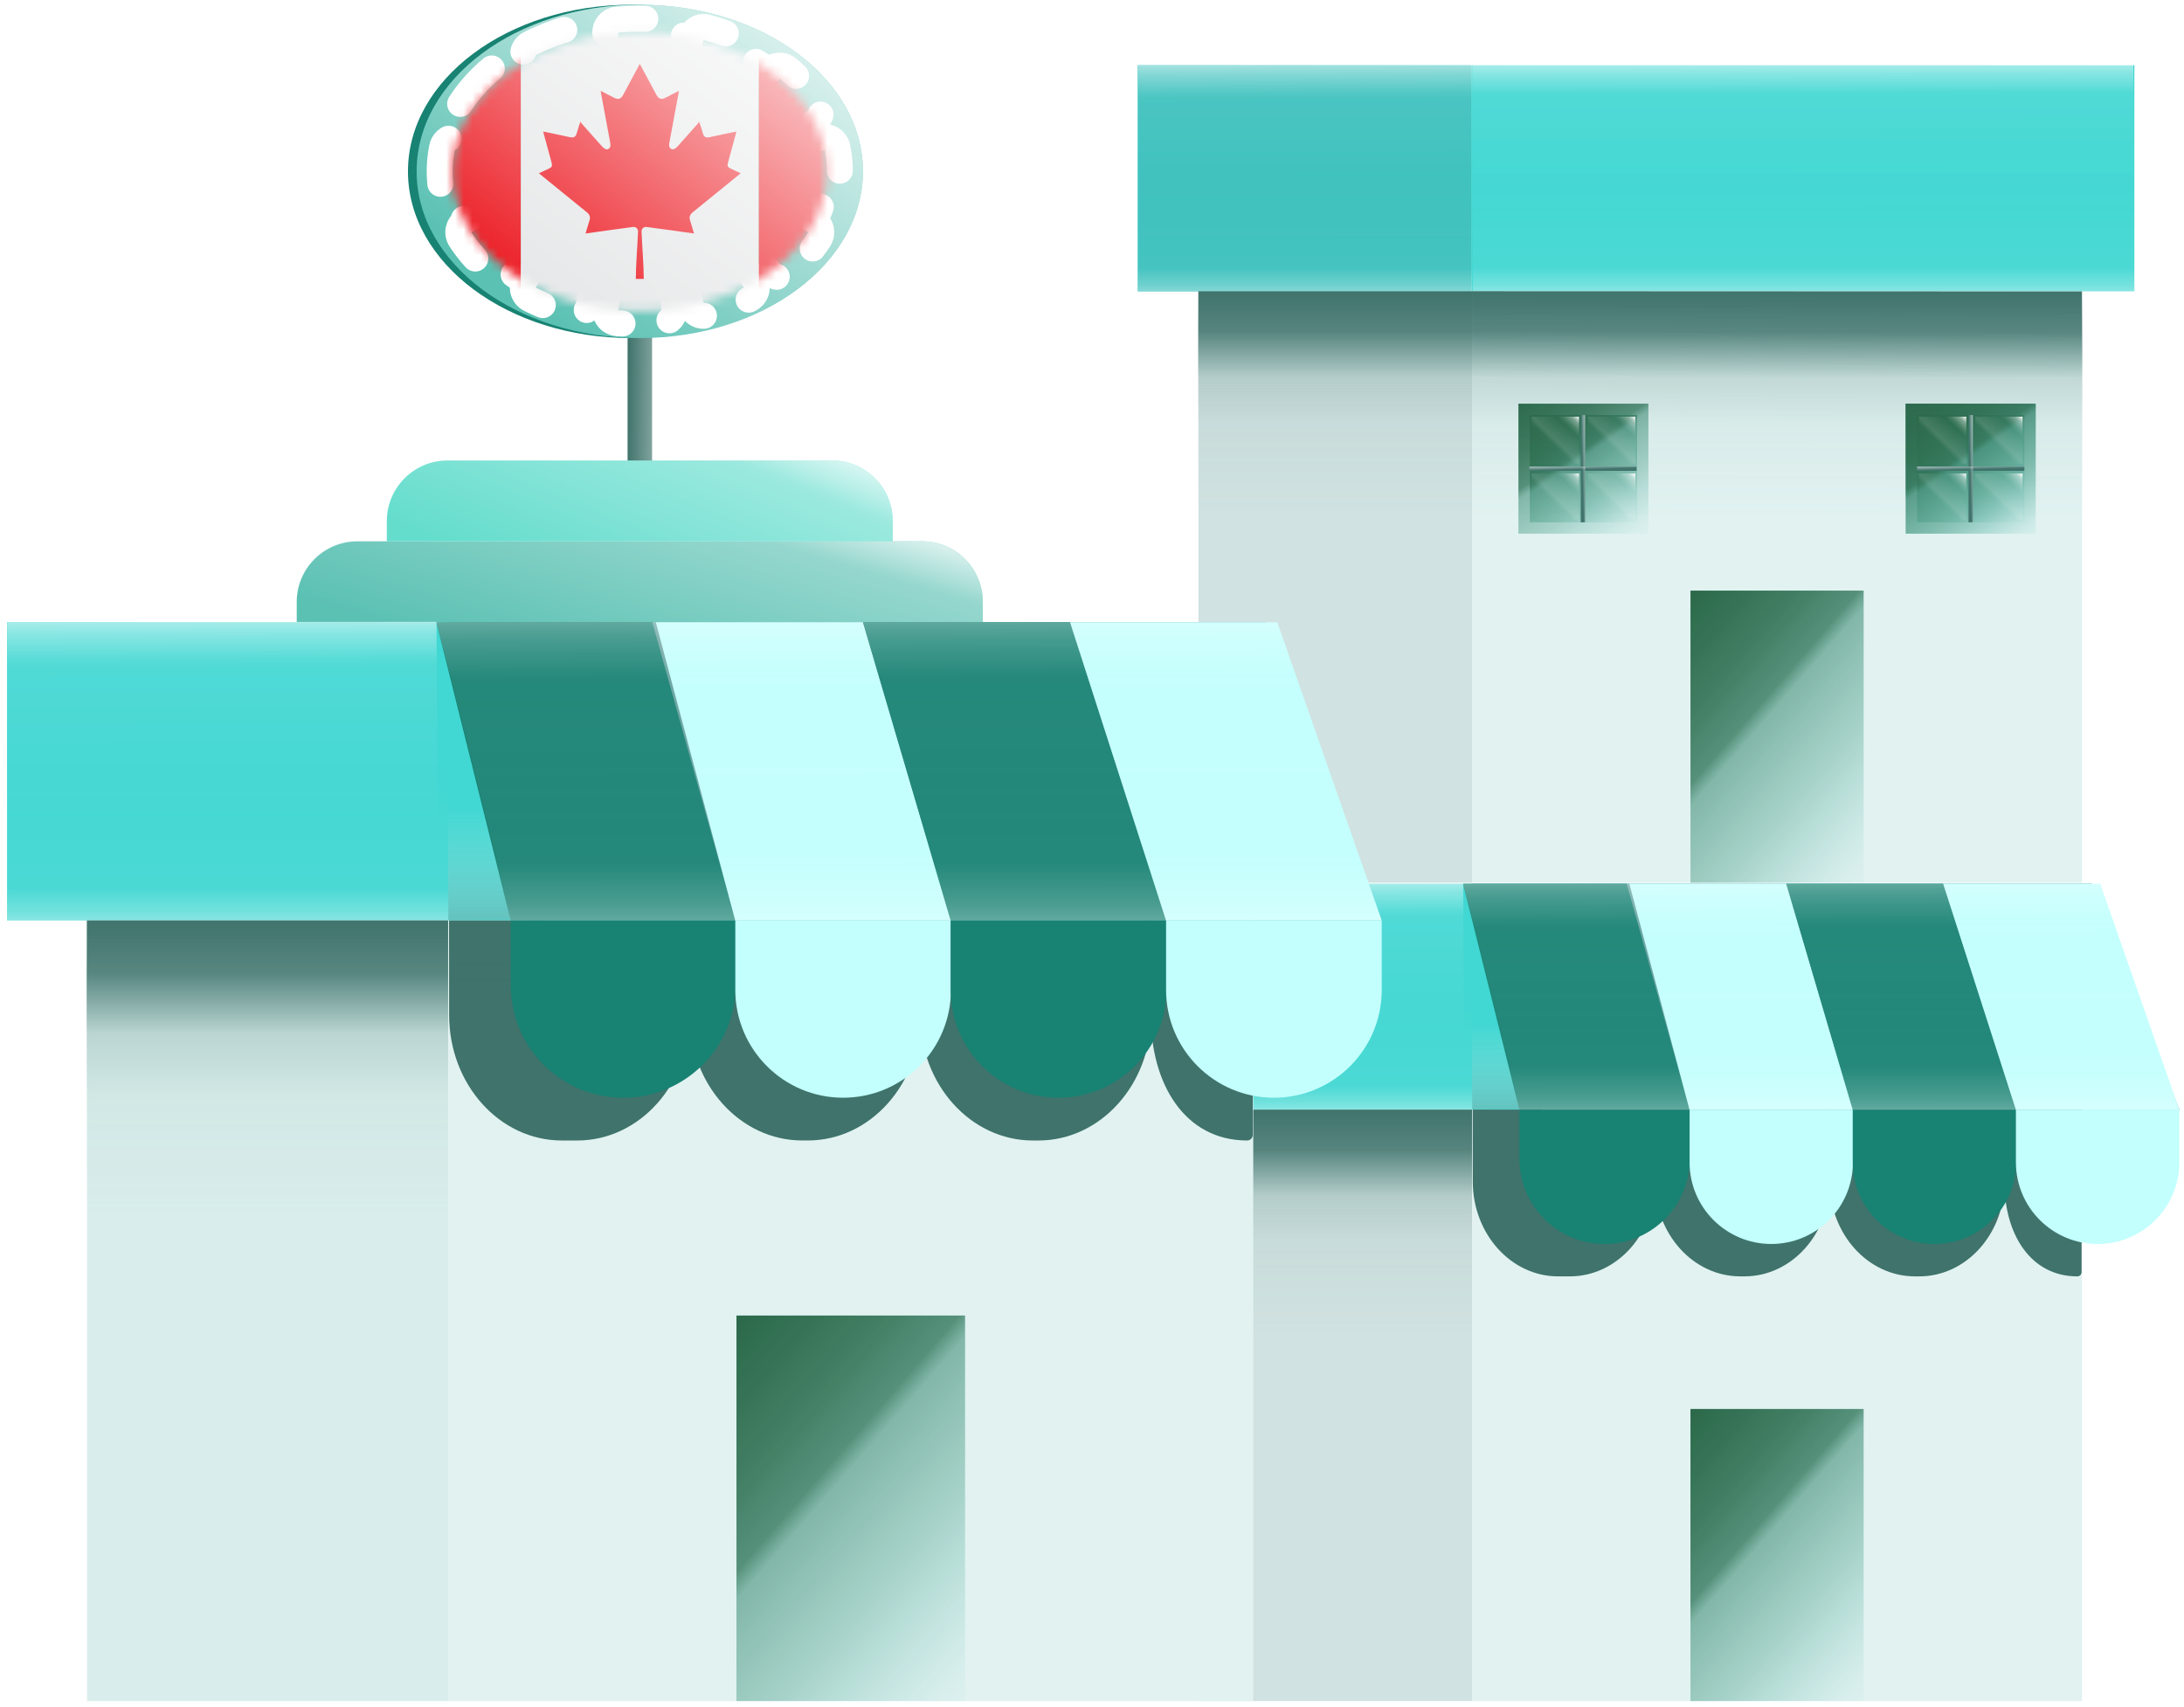 <svg width="252" height="197" viewBox="0 0 252 197" fill="none" xmlns="http://www.w3.org/2000/svg">
<rect x="138.285" y="128.035" width="31.579" height="68.244" fill="#D0E2E1"/>
<rect x="169.863" y="128.035" width="70.363" height="68.244" fill="#E1F2F1"/>
<g filter="url(#filter0_f_1433_58157)">
<path d="M169.936 128.046H190.981V136.314C190.981 142.367 186.572 147.275 181.132 147.275H179.784C174.345 147.275 169.936 142.367 169.936 136.314V128.046Z" fill="#3F736B"/>
<path d="M190.952 128.044H211.138V136.312C211.138 142.366 206.729 147.273 201.29 147.273H200.801C195.362 147.273 190.952 142.366 190.952 136.312V128.044Z" fill="#3F736B"/>
<path d="M211.11 128.046H231.296V136.314C231.296 142.367 226.887 147.275 221.447 147.275H220.959C215.52 147.275 211.11 142.367 211.11 136.314V128.046Z" fill="#3F736B"/>
<path d="M231.272 128.046H240.184V136.82C240.184 141.687 240.184 145.487 240.184 146.789C240.184 147.059 239.965 147.275 239.696 147.275C234.256 147.275 231.272 142.367 231.272 136.314V128.046Z" fill="#3F736B"/>
</g>
<rect x="195.053" y="162.576" width="19.983" height="33.703" fill="url(#paint0_linear_1433_58157)"/>
<path d="M131.291 101.967H241.286L251.459 128.035H131.291V101.967Z" fill="#41D7D2"/>
<path d="M207.434 127.858L169.863 127.987L169.775 102.1L207.301 102.1L207.434 127.858Z" fill="url(#paint1_linear_1433_58157)"/>
<path d="M169.863 101.967H241.37L251.459 128.035H177.128L169.863 101.967Z" fill="#68A3A1"/>
<rect x="169.936" y="128.045" width="7.945" height="9.214" fill="url(#paint2_linear_1433_58157)"/>
<path d="M168.816 101.972H187.695L194.977 128.045H175.318L168.816 101.972Z" fill="#188273"/>
<path d="M175.322 128.045H194.977V133.711C194.977 139.138 190.577 143.538 185.15 143.538C179.722 143.538 175.322 139.138 175.322 133.711V128.045Z" fill="#188273"/>
<path d="M188 101.972H206.107L213.802 128.044H194.946L188 101.972Z" fill="#C2FFFD"/>
<path d="M194.949 128.043H213.801V134.111C213.801 139.317 209.581 143.537 204.375 143.537C199.169 143.537 194.949 139.317 194.949 134.111V128.043Z" fill="#C2FFFD"/>
<path d="M206.107 101.972H224.215L232.629 128.045H213.772L206.107 101.972Z" fill="#188273"/>
<path d="M213.777 128.045H232.63V134.112C232.63 139.318 228.409 143.538 223.203 143.538C217.998 143.538 213.777 139.318 213.777 134.112V128.045Z" fill="#188273"/>
<path d="M224.215 101.972H242.328L251.458 128.045H232.602L224.215 101.972Z" fill="#C2FFFD"/>
<path d="M232.605 128.045H251.458V134.112C251.458 139.318 247.237 143.538 242.032 143.538C236.826 143.538 232.605 139.318 232.605 134.112V128.045Z" fill="#C2FFFD"/>
<path d="M168.912 101.872H242.152L251.458 128.031H175.309L168.912 101.872Z" fill="url(#paint3_linear_1433_58157)"/>
<g opacity="0.69">
<path d="M131.291 114.353H169.864V128.031H131.291V114.353Z" fill="url(#paint4_linear_1433_58157)"/>
<path d="M131.291 114.353H169.864V128.031H131.291V114.353Z" fill="url(#paint5_linear_1433_58157)"/>
</g>
<path d="M168.955 122.206L131.385 122.334L131.315 101.982L168.842 101.954L168.955 122.206Z" fill="url(#paint6_linear_1433_58157)"/>
<path d="M168.92 118.68L131.35 118.809L131.292 101.967L168.818 101.922L168.92 118.68Z" fill="url(#paint7_linear_1433_58157)"/>
<path d="M169.847 128.036L138.269 128.036L138.18 153.923L169.846 154.041L169.847 128.036Z" fill="url(#paint8_linear_1433_58157)"/>
<path d="M251.273 127.606L175.514 127.927L168.821 101.97L242.322 101.97L251.273 127.606Z" fill="url(#paint9_linear_1433_58157)"/>
<rect x="138.285" y="33.606" width="31.579" height="68.244" fill="#D0E2E1"/>
<rect x="169.863" y="33.606" width="70.363" height="68.244" fill="#E1F2F1"/>
<rect x="195.055" y="68.147" width="19.983" height="33.703" fill="url(#paint10_linear_1433_58157)"/>
<rect x="175.203" y="46.578" width="15" height="15" fill="url(#paint11_linear_1433_58157)"/>
<g style="mix-blend-mode:screen">
<rect x="176.516" y="47.889" width="12.377" height="12.377" fill="url(#paint12_linear_1433_58157)"/>
</g>
<rect x="219.889" y="46.578" width="15" height="15" fill="url(#paint13_linear_1433_58157)"/>
<rect x="219.889" y="46.578" width="15" height="15" fill="url(#paint14_linear_1433_58157)"/>
<path d="M131.291 7.538L246.275 7.538V33.606H131.291V7.538Z" fill="#41D7D2"/>
<path d="M131.291 7.538L169.76 7.538V33.606H131.291V7.538Z" fill="#3AC0BC"/>
<g opacity="0.69">
<path d="M131.291 19.924H169.864V33.601H131.291V19.924Z" fill="url(#paint15_linear_1433_58157)"/>
<path d="M131.291 19.924H169.864V33.601H131.291V19.924Z" fill="url(#paint16_linear_1433_58157)"/>
</g>
<g opacity="0.69">
<path d="M169.938 19.924H248.272V33.601H169.938V19.924Z" fill="url(#paint17_linear_1433_58157)"/>
<path d="M169.938 19.924H248.272V33.601H169.938V19.924Z" fill="url(#paint18_linear_1433_58157)"/>
</g>
<path d="M170.051 27.773L131.385 27.905L131.315 7.553L169.936 7.521L170.051 27.773Z" fill="url(#paint19_linear_1433_58157)"/>
<path d="M170.012 24.248L131.348 24.38L131.29 7.538L169.909 7.49L170.012 24.248Z" fill="url(#paint20_linear_1433_58157)"/>
<path d="M246.354 24.251L170.055 24.38L169.937 7.538L246.147 7.493L246.354 24.251Z" fill="url(#paint21_linear_1433_58157)"/>
<path d="M246.354 24.251L170.055 24.38L169.937 7.538L246.147 7.493L246.354 24.251Z" fill="url(#paint22_linear_1433_58157)"/>
<path d="M169.849 33.608L138.271 33.608L138.182 59.495L169.848 59.612L169.849 33.608Z" fill="url(#paint23_linear_1433_58157)"/>
<path d="M240.224 33.63L169.849 33.602L169.849 59.522L240.375 59.767L240.224 33.63Z" fill="url(#paint24_linear_1433_58157)"/>
<g style="mix-blend-mode:screen">
<rect x="221.201" y="47.889" width="12.377" height="12.377" fill="url(#paint25_linear_1433_58157)"/>
</g>
<g style="mix-blend-mode:luminosity">
<rect x="182.395" y="47.889" width="0.5" height="12.377" fill="#3F736B"/>
</g>
<g style="mix-blend-mode:luminosity">
<rect x="176.457" y="54.328" width="0.5" height="12.377" transform="rotate(-90 176.457 54.328)" fill="#3F736B"/>
</g>
<g style="mix-blend-mode:luminosity">
<rect x="227.137" y="47.889" width="0.5" height="12.377" fill="#3F736B"/>
</g>
<g style="mix-blend-mode:luminosity">
<rect x="221.199" y="54.328" width="0.5" height="12.377" transform="rotate(-90 221.199 54.328)" fill="#3F736B"/>
</g>
<g style="mix-blend-mode:luminosity">
<rect x="182.395" y="47.889" width="0.5" height="12.377" fill="url(#paint26_linear_1433_58157)"/>
</g>
<g style="mix-blend-mode:luminosity">
<rect x="176.457" y="54.328" width="0.5" height="12.377" transform="rotate(-90 176.457 54.328)" fill="url(#paint27_linear_1433_58157)"/>
</g>
<g style="mix-blend-mode:luminosity">
<rect x="227.137" y="47.889" width="0.5" height="12.377" fill="url(#paint28_linear_1433_58157)"/>
</g>
<g style="mix-blend-mode:luminosity">
<rect x="221.199" y="54.328" width="0.5" height="12.377" transform="rotate(-90 221.199 54.328)" fill="url(#paint29_linear_1433_58157)"/>
</g>
<rect x="72.414" y="32.752" width="2.814" height="22.265" fill="#3F736B"/>
<rect x="72.414" y="32.752" width="2.814" height="22.265" fill="url(#paint30_linear_1433_58157)"/>
<rect x="10.047" y="106.201" width="41.683" height="90.079" fill="#D9EEEC"/>
<rect x="51.728" y="106.201" width="92.876" height="90.079" fill="#E1F2F1"/>
<g filter="url(#filter1_f_1433_58157)">
<path d="M51.824 106.214H79.603V117.128C79.603 125.118 73.783 131.596 66.603 131.596H64.824C57.645 131.596 51.824 125.118 51.824 117.128V106.214Z" fill="#3F736B"/>
<path d="M79.565 106.212H106.21V117.125C106.21 125.116 100.39 131.594 93.21 131.594H92.565C85.386 131.594 79.565 125.116 79.565 117.125V106.212Z" fill="#3F736B"/>
<path d="M106.173 106.214H132.818V117.128C132.818 125.118 126.997 131.596 119.818 131.596H119.173C111.993 131.596 106.173 125.118 106.173 117.128V106.214Z" fill="#3F736B"/>
<path d="M132.786 106.214H144.549V117.796C144.549 124.221 144.549 129.236 144.549 130.954C144.549 131.31 144.261 131.596 143.905 131.596C136.725 131.596 132.786 125.118 132.786 117.128V106.214Z" fill="#3F736B"/>
</g>
<rect x="84.977" y="151.793" width="26.377" height="44.486" fill="url(#paint31_linear_1433_58157)"/>
<path d="M0.814 71.791H146.003L159.431 106.2H0.814V71.791Z" fill="#41D7D2"/>
<path d="M101.32 105.967L51.729 106.137L51.612 71.968L101.145 71.968L101.32 105.967Z" fill="url(#paint32_linear_1433_58157)"/>
<path d="M51.728 71.791H146.114L159.431 106.2H61.318L51.728 71.791Z" fill="#68A3A1"/>
<path d="M34.238 69.463C34.238 65.597 37.372 62.463 41.238 62.463H106.405C110.271 62.463 113.405 65.597 113.405 69.463V71.791H34.238V69.463Z" fill="#5BC1B3"/>
<path d="M34.238 69.463C34.238 65.597 37.372 62.463 41.238 62.463H106.405C110.271 62.463 113.405 65.597 113.405 69.463V71.791H34.238V69.463Z" fill="url(#paint33_linear_1433_58157)"/>
<path d="M44.633 60.135C44.633 56.269 47.767 53.135 51.633 53.135H96.011C99.877 53.135 103.012 56.269 103.012 60.135V62.463H44.633V60.135Z" fill="#65DDCD"/>
<rect x="51.824" y="106.213" width="10.487" height="12.162" fill="url(#paint34_linear_1433_58157)"/>
<path d="M50.348 71.798H75.266L84.879 106.213H58.929L50.348 71.798Z" fill="#188273"/>
<path d="M58.935 106.213H84.879V113.692C84.879 120.856 79.072 126.664 71.907 126.664C64.743 126.664 58.935 120.856 58.935 113.692V106.213Z" fill="#188273"/>
<path d="M75.668 71.798H99.569L109.725 106.212H84.836L75.668 71.798Z" fill="#C2FFFD"/>
<path d="M84.842 106.211H109.726V114.22C109.726 121.092 104.155 126.662 97.284 126.662C90.412 126.662 84.842 121.092 84.842 114.22V106.211Z" fill="#C2FFFD"/>
<path d="M99.568 71.798H123.469L134.575 106.213H109.686L99.568 71.798Z" fill="#188273"/>
<path d="M109.691 106.213H134.576V114.222C134.576 121.094 129.005 126.664 122.133 126.664C115.262 126.664 109.691 121.094 109.691 114.222V106.213Z" fill="#188273"/>
<path d="M123.471 71.798H147.379L159.43 106.213H134.541L123.471 71.798Z" fill="#C2FFFD"/>
<path d="M134.547 106.213H159.431V114.222C159.431 121.094 153.861 126.664 146.989 126.664C140.117 126.664 134.547 121.094 134.547 114.222V106.213Z" fill="#C2FFFD"/>
<path d="M50.473 71.666H147.147L159.43 106.196H58.916L50.473 71.666Z" fill="url(#paint35_linear_1433_58157)"/>
<g opacity="0.69">
<path d="M0.814 88.14H51.728V106.194H0.814V88.14Z" fill="url(#paint36_linear_1433_58157)"/>
<path d="M0.814 88.14H51.728V106.194H0.814V88.14Z" fill="url(#paint37_linear_1433_58157)"/>
</g>
<path d="M50.531 98.505L0.94 98.675L0.848 71.811L50.381 71.775L50.531 98.505Z" fill="url(#paint38_linear_1433_58157)"/>
<path d="M50.484 93.852L0.893 94.022L0.817 71.792L50.35 71.732L50.484 93.852Z" fill="url(#paint39_linear_1433_58157)"/>
<path d="M51.707 106.202L10.025 106.202L9.908 140.371L51.706 140.527L51.707 106.202Z" fill="url(#paint40_linear_1433_58157)"/>
<path d="M159.183 105.634L59.185 106.058L50.35 71.796L147.369 71.795L159.183 105.634Z" fill="url(#paint41_linear_1433_58157)"/>
<path d="M44.629 60.135C44.629 56.269 47.763 53.135 51.629 53.135H96.01C99.876 53.135 103.01 56.269 103.01 60.135V62.463H44.629V60.135Z" fill="url(#paint42_linear_1433_58157)"/>
<ellipse cx="72.821" cy="19.777" rx="25.748" ry="19.232" fill="#188273"/>
<ellipse cx="73.821" cy="19.777" rx="25.748" ry="19.232" fill="#5BC1B3"/>
<path d="M96.624 17.011C96.457 16.199 95.664 15.677 94.853 15.843C94.823 15.849 94.794 15.856 94.765 15.864C94.559 15.247 94.305 14.644 94.007 14.057C94.03 14.044 94.052 14.031 94.074 14.016C94.769 13.566 94.967 12.637 94.516 11.942C93.558 10.463 92.343 9.115 90.927 7.925C90.293 7.392 89.347 7.474 88.814 8.108C88.801 8.123 88.789 8.138 88.777 8.153C88.254 7.777 87.704 7.42 87.132 7.085C87.14 7.07 87.147 7.056 87.155 7.041C87.525 6.3 87.225 5.399 86.484 5.028C84.959 4.266 83.312 3.639 81.572 3.168C80.772 2.951 79.948 3.424 79.732 4.224C79.728 4.237 79.725 4.251 79.721 4.264C79.089 4.13 78.445 4.017 77.79 3.926C77.791 3.913 77.793 3.9 77.794 3.887C77.864 3.062 77.252 2.335 76.427 2.265C75.571 2.192 74.701 2.154 73.82 2.154C72.939 2.154 72.069 2.192 71.213 2.265C70.387 2.335 69.775 3.062 69.846 3.887C69.847 3.9 69.848 3.913 69.85 3.926C69.195 4.017 68.551 4.13 67.918 4.264C67.915 4.251 67.912 4.237 67.908 4.224C67.691 3.424 66.867 2.951 66.068 3.168C64.328 3.639 62.68 4.266 61.156 5.028C60.415 5.399 60.114 6.3 60.485 7.041C60.492 7.056 60.5 7.07 60.508 7.085C59.935 7.42 59.386 7.777 58.862 8.153C58.85 8.138 58.838 8.123 58.826 8.108C58.293 7.474 57.346 7.392 56.712 7.925C55.297 9.115 54.082 10.463 53.123 11.942C52.673 12.637 52.871 13.566 53.566 14.016C53.588 14.031 53.61 14.044 53.632 14.057C53.334 14.644 53.081 15.247 52.874 15.864C52.846 15.856 52.816 15.849 52.787 15.843C51.975 15.677 51.182 16.199 51.016 17.011C50.831 17.912 50.734 18.837 50.734 19.777C50.734 20.718 50.831 21.642 51.016 22.544C51.182 23.355 51.975 23.878 52.787 23.711C52.816 23.705 52.846 23.698 52.874 23.69C53.081 24.307 53.334 24.91 53.632 25.497C53.61 25.51 53.588 25.524 53.566 25.538C52.871 25.989 52.673 26.918 53.123 27.613C54.082 29.091 55.297 30.439 56.712 31.629C57.346 32.163 58.293 32.081 58.826 31.447C58.838 31.432 58.85 31.417 58.862 31.401C59.386 31.778 59.935 32.134 60.508 32.47C60.5 32.484 60.492 32.499 60.485 32.513C60.114 33.254 60.415 34.155 61.156 34.526C62.68 35.288 64.328 35.915 66.068 36.386C66.867 36.603 67.691 36.13 67.908 35.331C67.912 35.317 67.915 35.304 67.918 35.29C68.551 35.424 69.195 35.537 69.85 35.628C69.848 35.641 69.847 35.654 69.846 35.667C69.775 36.492 70.387 37.219 71.213 37.289C72.069 37.362 72.939 37.4 73.82 37.4C74.701 37.4 75.571 37.362 76.427 37.289C77.252 37.219 77.864 36.492 77.794 35.667C77.793 35.654 77.791 35.641 77.79 35.628C78.445 35.537 79.089 35.424 79.721 35.29C79.725 35.304 79.728 35.317 79.732 35.331C79.948 36.13 80.772 36.603 81.572 36.386C83.312 35.915 84.959 35.288 86.484 34.526C87.225 34.155 87.525 33.254 87.155 32.513C87.147 32.499 87.14 32.484 87.132 32.47C87.704 32.134 88.254 31.778 88.777 31.401C88.789 31.417 88.801 31.432 88.814 31.447C89.347 32.081 90.293 32.163 90.927 31.629C92.343 30.439 93.558 29.091 94.516 27.613C94.967 26.918 94.769 25.989 94.074 25.538C94.052 25.524 94.03 25.51 94.007 25.497C94.305 24.91 94.559 24.307 94.765 23.69C94.794 23.698 94.823 23.705 94.853 23.711C95.664 23.878 96.457 23.355 96.624 22.544C96.809 21.642 96.905 20.718 96.905 19.777C96.905 18.837 96.809 17.912 96.624 17.011Z" stroke="white" stroke-width="3" stroke-linecap="round" stroke-dasharray="5.5 5.5"/>
<mask id="mask0_1433_58157" style="mask-type:alpha" maskUnits="userSpaceOnUse" x="52" y="3" width="44" height="33">
<path d="M95.406 19.779C95.406 28.685 85.742 35.904 73.821 35.904C61.9 35.904 52.236 28.685 52.236 19.779C52.236 10.874 61.9 3.654 73.821 3.654C85.742 3.654 95.406 10.874 95.406 19.779Z" fill="white"/>
</mask>
<g mask="url(#mask0_1433_58157)">
<path d="M60.087 0.89H87.558V38.669H60.087V0.89Z" fill="#E6E7E8"/>
<path d="M54.936 0.89C49.247 0.89 46.352 5.119 46.352 10.335V29.224C46.352 34.44 49.247 38.669 54.936 38.669H60.087V0.89H54.936Z" fill="#EC1C24"/>
<path d="M92.709 0.89H87.558V38.669H92.709C98.398 38.669 101.294 34.44 101.294 29.224V10.335C101.294 5.119 98.398 0.89 92.709 0.89Z" fill="#EC1C24"/>
<path fill-rule="evenodd" clip-rule="evenodd" d="M84.347 19.471C83.955 19.294 83.889 19.168 84.006 18.735C84.297 17.65 84.597 16.57 84.891 15.487C84.916 15.399 84.938 15.308 84.972 15.178C84.608 15.251 84.268 15.316 83.928 15.39C83.24 15.536 82.557 15.685 81.871 15.83C81.423 15.923 81.218 15.798 81.091 15.355C80.971 14.936 80.853 14.516 80.662 14.037C80.618 14.109 80.587 14.193 80.531 14.253C79.745 15.14 78.955 16.025 78.165 16.912C77.92 17.181 77.648 17.299 77.456 17.192C77.173 17.033 77.184 16.75 77.23 16.487C77.439 15.335 77.655 14.187 77.87 13.035C78.027 12.2 78.184 11.368 78.345 10.498C78.263 10.529 78.209 10.544 78.16 10.568C77.715 10.798 77.275 11.033 76.83 11.258C76.284 11.532 76.009 11.441 75.724 10.914C75.121 9.795 74.522 8.674 73.921 7.555C73.89 7.5 73.869 7.445 73.822 7.374L73.723 7.555C73.123 8.674 72.524 9.795 71.921 10.914C71.635 11.441 71.36 11.533 70.814 11.258C70.368 11.033 69.929 10.798 69.484 10.568C69.435 10.544 69.38 10.529 69.299 10.498C69.46 11.368 69.617 12.2 69.774 13.035C69.989 14.183 70.206 15.332 70.413 16.487C70.461 16.751 70.47 17.034 70.188 17.192C69.995 17.299 69.723 17.181 69.48 16.912C68.688 16.025 67.898 15.14 67.113 14.253C67.057 14.193 67.024 14.109 66.981 14.037C66.79 14.517 66.672 14.936 66.553 15.355C66.426 15.798 66.219 15.923 65.773 15.83C65.087 15.685 64.403 15.536 63.716 15.39C63.376 15.316 63.036 15.251 62.672 15.178C62.705 15.308 62.727 15.4 62.753 15.487C63.047 16.57 63.347 17.651 63.638 18.735C63.755 19.169 63.688 19.294 63.296 19.471C62.933 19.636 62.571 19.81 62.187 19.99C62.256 20.052 62.294 20.088 62.337 20.124C63.251 20.867 64.164 21.608 65.079 22.352C65.964 23.071 66.846 23.79 67.732 24.507C68.042 24.757 68.144 25.061 68.016 25.44C67.944 25.663 67.879 25.887 67.812 26.111C67.732 26.374 67.653 26.64 67.564 26.941C68.442 26.817 69.271 26.701 70.106 26.585C71.086 26.45 72.064 26.312 73.047 26.188C73.383 26.144 73.633 26.401 73.619 26.735C73.545 28.506 73.374 30.506 73.362 32.184H74.281C74.269 30.506 74.099 28.507 74.025 26.735C74.01 26.401 74.26 26.144 74.597 26.188C75.579 26.312 76.558 26.45 77.537 26.585C78.373 26.701 79.202 26.817 80.08 26.941C79.991 26.64 79.912 26.374 79.831 26.111C79.764 25.886 79.7 25.663 79.628 25.44C79.5 25.061 79.602 24.757 79.912 24.507C80.799 23.79 81.679 23.071 82.564 22.352C83.48 21.609 84.393 20.867 85.306 20.124C85.349 20.088 85.388 20.052 85.457 19.99C85.072 19.809 84.712 19.636 84.347 19.471Z" fill="#EC1C24"/>
</g>
<ellipse cx="73.821" cy="19.777" rx="25.748" ry="19.232" fill="url(#paint43_linear_1433_58157)"/>
<rect x="183.215" y="48.078" width="5.477" height="5.431" fill="url(#paint44_linear_1433_58157)"/>
<rect x="183.215" y="54.634" width="5.477" height="5.431" fill="url(#paint45_linear_1433_58157)"/>
<rect x="176.715" y="48.078" width="5.477" height="5.431" fill="url(#paint46_linear_1433_58157)"/>
<rect x="176.715" y="54.634" width="5.477" height="5.431" fill="url(#paint47_linear_1433_58157)"/>
<rect x="227.9" y="48.078" width="5.477" height="5.431" fill="url(#paint48_linear_1433_58157)"/>
<rect x="227.9" y="54.634" width="5.477" height="5.431" fill="url(#paint49_linear_1433_58157)"/>
<rect x="221.4" y="48.078" width="5.477" height="5.431" fill="url(#paint50_linear_1433_58157)"/>
<rect x="221.4" y="54.634" width="5.477" height="5.431" fill="url(#paint51_linear_1433_58157)"/>
<defs>
<filter id="filter0_f_1433_58157" x="165.936" y="124.044" width="78.248" height="27.231" filterUnits="userSpaceOnUse" color-interpolation-filters="sRGB">
<feFlood flood-opacity="0" result="BackgroundImageFix"/>
<feBlend mode="normal" in="SourceGraphic" in2="BackgroundImageFix" result="shape"/>
<feGaussianBlur stdDeviation="2" result="effect1_foregroundBlur_1433_58157"/>
</filter>
<filter id="filter1_f_1433_58157" x="47.824" y="102.212" width="100.725" height="33.384" filterUnits="userSpaceOnUse" color-interpolation-filters="sRGB">
<feFlood flood-opacity="0" result="BackgroundImageFix"/>
<feBlend mode="normal" in="SourceGraphic" in2="BackgroundImageFix" result="shape"/>
<feGaussianBlur stdDeviation="2" result="effect1_foregroundBlur_1433_58157"/>
</filter>
<linearGradient id="paint0_linear_1433_58157" x1="195.053" y1="162.576" x2="224.536" y2="188.185" gradientUnits="userSpaceOnUse">
<stop stop-color="#2B6849"/>
<stop offset="0.242" stop-color="#307153" stop-opacity="0.904"/>
<stop offset="0.376" stop-color="#34795E" stop-opacity="0.805"/>
<stop offset="0.418" stop-color="#3F8D75" stop-opacity="0.586"/>
<stop offset="0.643" stop-color="#499F8A" stop-opacity="0.384"/>
<stop offset="0.895" stop-color="#57BAAB" stop-opacity="0.078"/>
<stop offset="1" stop-color="#5BC1B3" stop-opacity="0"/>
</linearGradient>
<linearGradient id="paint1_linear_1433_58157" x1="190.159" y1="140.341" x2="190.159" y2="118.086" gradientUnits="userSpaceOnUse">
<stop stop-color="#043D35"/>
<stop offset="1" stop-color="white" stop-opacity="0"/>
</linearGradient>
<linearGradient id="paint2_linear_1433_58157" x1="173.908" y1="128.045" x2="173.908" y2="137.259" gradientUnits="userSpaceOnUse">
<stop stop-color="#3F736B"/>
<stop offset="1" stop-color="#3F736B" stop-opacity="0"/>
</linearGradient>
<linearGradient id="paint3_linear_1433_58157" x1="210.185" y1="101.872" x2="210.185" y2="137.436" gradientUnits="userSpaceOnUse">
<stop stop-color="white" stop-opacity="0"/>
<stop offset="0.593" stop-color="white" stop-opacity="0.042"/>
<stop offset="0.692" stop-color="white" stop-opacity="0.205"/>
<stop offset="1" stop-color="white"/>
</linearGradient>
<linearGradient id="paint4_linear_1433_58157" x1="148.957" y1="114.21" x2="148.957" y2="133" gradientUnits="userSpaceOnUse">
<stop stop-color="white" stop-opacity="0"/>
<stop offset="0.593" stop-color="white" stop-opacity="0.042"/>
<stop offset="0.692" stop-color="white" stop-opacity="0.205"/>
<stop offset="1" stop-color="white"/>
</linearGradient>
<linearGradient id="paint5_linear_1433_58157" x1="148.957" y1="114.21" x2="148.957" y2="133" gradientUnits="userSpaceOnUse">
<stop stop-color="white" stop-opacity="0"/>
<stop offset="0.593" stop-color="white" stop-opacity="0.042"/>
<stop offset="0.692" stop-color="white" stop-opacity="0.205"/>
<stop offset="1" stop-color="white"/>
</linearGradient>
<linearGradient id="paint6_linear_1433_58157" x1="151.749" y1="122.478" x2="151.653" y2="94.517" gradientUnits="userSpaceOnUse">
<stop stop-color="white" stop-opacity="0"/>
<stop offset="0.593" stop-color="white" stop-opacity="0.042"/>
<stop offset="0.692" stop-color="white" stop-opacity="0.205"/>
<stop offset="1" stop-color="white"/>
</linearGradient>
<linearGradient id="paint7_linear_1433_58157" x1="151.713" y1="118.916" x2="151.634" y2="95.778" gradientUnits="userSpaceOnUse">
<stop stop-color="white" stop-opacity="0"/>
<stop offset="0.593" stop-color="white" stop-opacity="0.042"/>
<stop offset="0.692" stop-color="white" stop-opacity="0.205"/>
<stop offset="1" stop-color="white"/>
</linearGradient>
<linearGradient id="paint8_linear_1433_58157" x1="155.386" y1="127.824" x2="155.386" y2="154.041" gradientUnits="userSpaceOnUse">
<stop stop-color="#3F736B"/>
<stop offset="0.183" stop-color="#3F736B" stop-opacity="0.845"/>
<stop offset="0.387" stop-color="#3F736B" stop-opacity="0.197"/>
<stop offset="0.592" stop-color="#3F736B" stop-opacity="0.052"/>
<stop offset="1" stop-color="#3F736B" stop-opacity="0"/>
</linearGradient>
<linearGradient id="paint9_linear_1433_58157" x1="208.735" y1="127.993" x2="208.613" y2="92.429" gradientUnits="userSpaceOnUse">
<stop stop-color="white" stop-opacity="0"/>
<stop offset="0.593" stop-color="white" stop-opacity="0.042"/>
<stop offset="0.692" stop-color="white" stop-opacity="0.205"/>
<stop offset="1" stop-color="white"/>
</linearGradient>
<linearGradient id="paint10_linear_1433_58157" x1="195.055" y1="68.147" x2="224.538" y2="93.756" gradientUnits="userSpaceOnUse">
<stop stop-color="#2B6849"/>
<stop offset="0.242" stop-color="#307153" stop-opacity="0.904"/>
<stop offset="0.376" stop-color="#34795E" stop-opacity="0.805"/>
<stop offset="0.418" stop-color="#3F8D75" stop-opacity="0.586"/>
<stop offset="0.643" stop-color="#499F8A" stop-opacity="0.384"/>
<stop offset="0.895" stop-color="#57BAAB" stop-opacity="0.078"/>
<stop offset="1" stop-color="#5BC1B3" stop-opacity="0"/>
</linearGradient>
<linearGradient id="paint11_linear_1433_58157" x1="175.203" y1="46.578" x2="187.545" y2="64.658" gradientUnits="userSpaceOnUse">
<stop stop-color="#2B6849"/>
<stop offset="0.242" stop-color="#307153" stop-opacity="0.904"/>
<stop offset="0.376" stop-color="#34795E" stop-opacity="0.805"/>
<stop offset="0.418" stop-color="#3F8D75" stop-opacity="0.586"/>
<stop offset="0.643" stop-color="#499F8A" stop-opacity="0.384"/>
<stop offset="0.895" stop-color="#57BAAB" stop-opacity="0.078"/>
<stop offset="1" stop-color="#5BC1B3" stop-opacity="0"/>
</linearGradient>
<linearGradient id="paint12_linear_1433_58157" x1="176.516" y1="47.889" x2="186.699" y2="62.807" gradientUnits="userSpaceOnUse">
<stop stop-color="#2B6849"/>
<stop offset="0.242" stop-color="#307153" stop-opacity="0.904"/>
<stop offset="0.376" stop-color="#34795E" stop-opacity="0.805"/>
<stop offset="0.418" stop-color="#3F8D75" stop-opacity="0.586"/>
<stop offset="0.643" stop-color="#499F8A" stop-opacity="0.384"/>
<stop offset="0.895" stop-color="#57BAAB" stop-opacity="0.078"/>
<stop offset="1" stop-color="#5BC1B3" stop-opacity="0"/>
</linearGradient>
<linearGradient id="paint13_linear_1433_58157" x1="219.889" y1="46.578" x2="232.23" y2="64.658" gradientUnits="userSpaceOnUse">
<stop stop-color="#2B6849"/>
<stop offset="0.242" stop-color="#307153" stop-opacity="0.904"/>
<stop offset="0.376" stop-color="#34795E" stop-opacity="0.805"/>
<stop offset="0.418" stop-color="#3F8D75" stop-opacity="0.586"/>
<stop offset="0.643" stop-color="#499F8A" stop-opacity="0.384"/>
<stop offset="0.895" stop-color="#57BAAB" stop-opacity="0.078"/>
<stop offset="1" stop-color="#5BC1B3" stop-opacity="0"/>
</linearGradient>
<linearGradient id="paint14_linear_1433_58157" x1="219.889" y1="46.578" x2="232.23" y2="64.658" gradientUnits="userSpaceOnUse">
<stop stop-color="#2B6849"/>
<stop offset="0.242" stop-color="#307153" stop-opacity="0.904"/>
<stop offset="0.376" stop-color="#34795E" stop-opacity="0.805"/>
<stop offset="0.418" stop-color="#3F8D75" stop-opacity="0.586"/>
<stop offset="0.643" stop-color="#499F8A" stop-opacity="0.384"/>
<stop offset="0.895" stop-color="#57BAAB" stop-opacity="0.078"/>
<stop offset="1" stop-color="#5BC1B3" stop-opacity="0"/>
</linearGradient>
<linearGradient id="paint15_linear_1433_58157" x1="148.957" y1="19.781" x2="148.957" y2="38.571" gradientUnits="userSpaceOnUse">
<stop stop-color="white" stop-opacity="0"/>
<stop offset="0.593" stop-color="white" stop-opacity="0.042"/>
<stop offset="0.692" stop-color="white" stop-opacity="0.205"/>
<stop offset="1" stop-color="white"/>
</linearGradient>
<linearGradient id="paint16_linear_1433_58157" x1="148.957" y1="19.781" x2="148.957" y2="38.571" gradientUnits="userSpaceOnUse">
<stop stop-color="white" stop-opacity="0"/>
<stop offset="0.593" stop-color="white" stop-opacity="0.042"/>
<stop offset="0.692" stop-color="white" stop-opacity="0.205"/>
<stop offset="1" stop-color="white"/>
</linearGradient>
<linearGradient id="paint17_linear_1433_58157" x1="205.815" y1="19.781" x2="205.815" y2="38.571" gradientUnits="userSpaceOnUse">
<stop stop-color="white" stop-opacity="0"/>
<stop offset="0.593" stop-color="white" stop-opacity="0.042"/>
<stop offset="0.692" stop-color="white" stop-opacity="0.205"/>
<stop offset="1" stop-color="white"/>
</linearGradient>
<linearGradient id="paint18_linear_1433_58157" x1="205.815" y1="19.781" x2="205.815" y2="38.571" gradientUnits="userSpaceOnUse">
<stop stop-color="white" stop-opacity="0"/>
<stop offset="0.593" stop-color="white" stop-opacity="0.042"/>
<stop offset="0.692" stop-color="white" stop-opacity="0.205"/>
<stop offset="1" stop-color="white"/>
</linearGradient>
<linearGradient id="paint19_linear_1433_58157" x1="152.343" y1="28.046" x2="152.247" y2="0.086" gradientUnits="userSpaceOnUse">
<stop stop-color="white" stop-opacity="0"/>
<stop offset="0.593" stop-color="white" stop-opacity="0.042"/>
<stop offset="0.692" stop-color="white" stop-opacity="0.205"/>
<stop offset="1" stop-color="white"/>
</linearGradient>
<linearGradient id="paint20_linear_1433_58157" x1="152.304" y1="24.485" x2="152.225" y2="1.347" gradientUnits="userSpaceOnUse">
<stop stop-color="white" stop-opacity="0"/>
<stop offset="0.593" stop-color="white" stop-opacity="0.042"/>
<stop offset="0.692" stop-color="white" stop-opacity="0.205"/>
<stop offset="1" stop-color="white"/>
</linearGradient>
<linearGradient id="paint21_linear_1433_58157" x1="211.41" y1="24.486" x2="211.371" y2="1.349" gradientUnits="userSpaceOnUse">
<stop stop-color="white" stop-opacity="0"/>
<stop offset="0.593" stop-color="white" stop-opacity="0.042"/>
<stop offset="0.692" stop-color="white" stop-opacity="0.205"/>
<stop offset="1" stop-color="white"/>
</linearGradient>
<linearGradient id="paint22_linear_1433_58157" x1="211.41" y1="24.486" x2="211.371" y2="1.349" gradientUnits="userSpaceOnUse">
<stop stop-color="white" stop-opacity="0"/>
<stop offset="0.593" stop-color="white" stop-opacity="0.042"/>
<stop offset="0.692" stop-color="white" stop-opacity="0.205"/>
<stop offset="1" stop-color="white"/>
</linearGradient>
<linearGradient id="paint23_linear_1433_58157" x1="155.388" y1="33.395" x2="155.388" y2="59.612" gradientUnits="userSpaceOnUse">
<stop stop-color="#3F736B"/>
<stop offset="0.183" stop-color="#3F736B" stop-opacity="0.845"/>
<stop offset="0.387" stop-color="#3F736B" stop-opacity="0.197"/>
<stop offset="0.592" stop-color="#3F736B" stop-opacity="0.052"/>
<stop offset="1" stop-color="#3F736B" stop-opacity="0"/>
</linearGradient>
<linearGradient id="paint24_linear_1433_58157" x1="208.025" y1="33.49" x2="207.975" y2="59.706" gradientUnits="userSpaceOnUse">
<stop stop-color="#3F736B"/>
<stop offset="0.183" stop-color="#3F736B" stop-opacity="0.845"/>
<stop offset="0.387" stop-color="#3F736B" stop-opacity="0.197"/>
<stop offset="0.592" stop-color="#3F736B" stop-opacity="0.052"/>
<stop offset="1" stop-color="#3F736B" stop-opacity="0"/>
</linearGradient>
<linearGradient id="paint25_linear_1433_58157" x1="221.201" y1="47.889" x2="231.384" y2="62.807" gradientUnits="userSpaceOnUse">
<stop stop-color="#2B6849"/>
<stop offset="0.242" stop-color="#307153" stop-opacity="0.904"/>
<stop offset="0.376" stop-color="#34795E" stop-opacity="0.805"/>
<stop offset="0.418" stop-color="#3F8D75" stop-opacity="0.586"/>
<stop offset="0.643" stop-color="#499F8A" stop-opacity="0.384"/>
<stop offset="0.895" stop-color="#57BAAB" stop-opacity="0.078"/>
<stop offset="1" stop-color="#5BC1B3" stop-opacity="0"/>
</linearGradient>
<linearGradient id="paint26_linear_1433_58157" x1="183.245" y1="46.615" x2="182.384" y2="46.635" gradientUnits="userSpaceOnUse">
<stop stop-color="white"/>
<stop offset="1" stop-color="white" stop-opacity="0"/>
</linearGradient>
<linearGradient id="paint27_linear_1433_58157" x1="177.308" y1="53.054" x2="176.447" y2="53.074" gradientUnits="userSpaceOnUse">
<stop stop-color="white"/>
<stop offset="1" stop-color="white" stop-opacity="0"/>
</linearGradient>
<linearGradient id="paint28_linear_1433_58157" x1="227.987" y1="46.615" x2="227.126" y2="46.635" gradientUnits="userSpaceOnUse">
<stop stop-color="white"/>
<stop offset="1" stop-color="white" stop-opacity="0"/>
</linearGradient>
<linearGradient id="paint29_linear_1433_58157" x1="222.05" y1="53.054" x2="221.189" y2="53.074" gradientUnits="userSpaceOnUse">
<stop stop-color="white"/>
<stop offset="1" stop-color="white" stop-opacity="0"/>
</linearGradient>
<linearGradient id="paint30_linear_1433_58157" x1="80.912" y1="46.31" x2="72.414" y2="46.223" gradientUnits="userSpaceOnUse">
<stop stop-color="white"/>
<stop offset="1" stop-color="white" stop-opacity="0"/>
</linearGradient>
<linearGradient id="paint31_linear_1433_58157" x1="84.977" y1="151.793" x2="123.893" y2="185.596" gradientUnits="userSpaceOnUse">
<stop stop-color="#2B6849"/>
<stop offset="0.242" stop-color="#307153" stop-opacity="0.904"/>
<stop offset="0.376" stop-color="#34795E" stop-opacity="0.805"/>
<stop offset="0.418" stop-color="#3F8D75" stop-opacity="0.586"/>
<stop offset="0.643" stop-color="#499F8A" stop-opacity="0.384"/>
<stop offset="0.895" stop-color="#57BAAB" stop-opacity="0.078"/>
<stop offset="1" stop-color="#5BC1B3" stop-opacity="0"/>
</linearGradient>
<linearGradient id="paint32_linear_1433_58157" x1="78.518" y1="122.444" x2="78.518" y2="93.068" gradientUnits="userSpaceOnUse">
<stop stop-color="#043D35"/>
<stop offset="1" stop-color="white" stop-opacity="0"/>
</linearGradient>
<linearGradient id="paint33_linear_1433_58157" x1="105.15" y1="58.789" x2="96.568" y2="87.496" gradientUnits="userSpaceOnUse">
<stop stop-color="white"/>
<stop offset="0.275" stop-color="white" stop-opacity="0.356"/>
<stop offset="1" stop-color="white" stop-opacity="0"/>
</linearGradient>
<linearGradient id="paint34_linear_1433_58157" x1="57.068" y1="106.213" x2="57.068" y2="118.376" gradientUnits="userSpaceOnUse">
<stop stop-color="#3F736B"/>
<stop offset="1" stop-color="#3F736B" stop-opacity="0"/>
</linearGradient>
<linearGradient id="paint35_linear_1433_58157" x1="104.951" y1="71.666" x2="104.951" y2="118.609" gradientUnits="userSpaceOnUse">
<stop stop-color="white" stop-opacity="0"/>
<stop offset="0.593" stop-color="white" stop-opacity="0.042"/>
<stop offset="0.692" stop-color="white" stop-opacity="0.205"/>
<stop offset="1" stop-color="white"/>
</linearGradient>
<linearGradient id="paint36_linear_1433_58157" x1="24.133" y1="87.951" x2="24.133" y2="112.754" gradientUnits="userSpaceOnUse">
<stop stop-color="white" stop-opacity="0"/>
<stop offset="0.593" stop-color="white" stop-opacity="0.042"/>
<stop offset="0.692" stop-color="white" stop-opacity="0.205"/>
<stop offset="1" stop-color="white"/>
</linearGradient>
<linearGradient id="paint37_linear_1433_58157" x1="24.133" y1="87.951" x2="24.133" y2="112.754" gradientUnits="userSpaceOnUse">
<stop stop-color="white" stop-opacity="0"/>
<stop offset="0.593" stop-color="white" stop-opacity="0.042"/>
<stop offset="0.692" stop-color="white" stop-opacity="0.205"/>
<stop offset="1" stop-color="white"/>
</linearGradient>
<linearGradient id="paint38_linear_1433_58157" x1="27.82" y1="98.865" x2="27.693" y2="61.958" gradientUnits="userSpaceOnUse">
<stop stop-color="white" stop-opacity="0"/>
<stop offset="0.593" stop-color="white" stop-opacity="0.042"/>
<stop offset="0.692" stop-color="white" stop-opacity="0.205"/>
<stop offset="1" stop-color="white"/>
</linearGradient>
<linearGradient id="paint39_linear_1433_58157" x1="27.773" y1="94.163" x2="27.668" y2="63.622" gradientUnits="userSpaceOnUse">
<stop stop-color="white" stop-opacity="0"/>
<stop offset="0.593" stop-color="white" stop-opacity="0.042"/>
<stop offset="0.692" stop-color="white" stop-opacity="0.205"/>
<stop offset="1" stop-color="white"/>
</linearGradient>
<linearGradient id="paint40_linear_1433_58157" x1="32.62" y1="105.922" x2="32.62" y2="140.526" gradientUnits="userSpaceOnUse">
<stop stop-color="#3F736B"/>
<stop offset="0.183" stop-color="#3F736B" stop-opacity="0.845"/>
<stop offset="0.387" stop-color="#3F736B" stop-opacity="0.197"/>
<stop offset="0.592" stop-color="#3F736B" stop-opacity="0.052"/>
<stop offset="1" stop-color="#3F736B" stop-opacity="0"/>
</linearGradient>
<linearGradient id="paint41_linear_1433_58157" x1="103.034" y1="106.145" x2="102.873" y2="59.202" gradientUnits="userSpaceOnUse">
<stop stop-color="white" stop-opacity="0"/>
<stop offset="0.593" stop-color="white" stop-opacity="0.042"/>
<stop offset="0.692" stop-color="white" stop-opacity="0.205"/>
<stop offset="1" stop-color="white"/>
</linearGradient>
<linearGradient id="paint42_linear_1433_58157" x1="96.922" y1="49.461" x2="86.035" y2="76.32" gradientUnits="userSpaceOnUse">
<stop stop-color="white"/>
<stop offset="0.275" stop-color="white" stop-opacity="0.356"/>
<stop offset="1" stop-color="white" stop-opacity="0"/>
</linearGradient>
<linearGradient id="paint43_linear_1433_58157" x1="97.338" y1="-6.779" x2="63.678" y2="36.781" gradientUnits="userSpaceOnUse">
<stop stop-color="white"/>
<stop offset="1" stop-color="white" stop-opacity="0"/>
</linearGradient>
<linearGradient id="paint44_linear_1433_58157" x1="188.692" y1="48.078" x2="183.262" y2="53.693" gradientUnits="userSpaceOnUse">
<stop stop-color="white"/>
<stop offset="0.077" stop-color="white" stop-opacity="0.385"/>
<stop offset="0.167" stop-color="white" stop-opacity="0.101"/>
<stop offset="0.226" stop-color="white" stop-opacity="0"/>
<stop offset="0.488" stop-color="white" stop-opacity="0.12"/>
<stop offset="0.562" stop-color="white" stop-opacity="0.011"/>
<stop offset="1" stop-color="white" stop-opacity="0"/>
</linearGradient>
<linearGradient id="paint45_linear_1433_58157" x1="188.692" y1="54.634" x2="183.262" y2="60.249" gradientUnits="userSpaceOnUse">
<stop stop-color="white"/>
<stop offset="0.077" stop-color="white" stop-opacity="0.385"/>
<stop offset="0.167" stop-color="white" stop-opacity="0.101"/>
<stop offset="0.226" stop-color="white" stop-opacity="0"/>
<stop offset="0.488" stop-color="white" stop-opacity="0.12"/>
<stop offset="0.562" stop-color="white" stop-opacity="0.011"/>
<stop offset="1" stop-color="white" stop-opacity="0"/>
</linearGradient>
<linearGradient id="paint46_linear_1433_58157" x1="182.192" y1="48.078" x2="176.762" y2="53.693" gradientUnits="userSpaceOnUse">
<stop stop-color="white"/>
<stop offset="0.077" stop-color="white" stop-opacity="0.385"/>
<stop offset="0.167" stop-color="white" stop-opacity="0.101"/>
<stop offset="0.226" stop-color="white" stop-opacity="0"/>
<stop offset="0.488" stop-color="white" stop-opacity="0.12"/>
<stop offset="0.562" stop-color="white" stop-opacity="0.011"/>
<stop offset="1" stop-color="white" stop-opacity="0"/>
</linearGradient>
<linearGradient id="paint47_linear_1433_58157" x1="182.192" y1="54.634" x2="176.762" y2="60.249" gradientUnits="userSpaceOnUse">
<stop stop-color="white"/>
<stop offset="0.077" stop-color="white" stop-opacity="0.385"/>
<stop offset="0.167" stop-color="white" stop-opacity="0.101"/>
<stop offset="0.226" stop-color="white" stop-opacity="0"/>
<stop offset="0.488" stop-color="white" stop-opacity="0.12"/>
<stop offset="0.562" stop-color="white" stop-opacity="0.011"/>
<stop offset="1" stop-color="white" stop-opacity="0"/>
</linearGradient>
<linearGradient id="paint48_linear_1433_58157" x1="233.377" y1="48.078" x2="227.948" y2="53.693" gradientUnits="userSpaceOnUse">
<stop stop-color="white"/>
<stop offset="0.077" stop-color="white" stop-opacity="0.385"/>
<stop offset="0.167" stop-color="white" stop-opacity="0.101"/>
<stop offset="0.226" stop-color="white" stop-opacity="0"/>
<stop offset="0.488" stop-color="white" stop-opacity="0.12"/>
<stop offset="0.562" stop-color="white" stop-opacity="0.011"/>
<stop offset="1" stop-color="white" stop-opacity="0"/>
</linearGradient>
<linearGradient id="paint49_linear_1433_58157" x1="233.377" y1="54.634" x2="227.948" y2="60.249" gradientUnits="userSpaceOnUse">
<stop stop-color="white"/>
<stop offset="0.077" stop-color="white" stop-opacity="0.385"/>
<stop offset="0.167" stop-color="white" stop-opacity="0.101"/>
<stop offset="0.226" stop-color="white" stop-opacity="0"/>
<stop offset="0.488" stop-color="white" stop-opacity="0.12"/>
<stop offset="0.562" stop-color="white" stop-opacity="0.011"/>
<stop offset="1" stop-color="white" stop-opacity="0"/>
</linearGradient>
<linearGradient id="paint50_linear_1433_58157" x1="226.877" y1="48.078" x2="221.448" y2="53.693" gradientUnits="userSpaceOnUse">
<stop stop-color="white"/>
<stop offset="0.077" stop-color="white" stop-opacity="0.385"/>
<stop offset="0.167" stop-color="white" stop-opacity="0.101"/>
<stop offset="0.226" stop-color="white" stop-opacity="0"/>
<stop offset="0.488" stop-color="white" stop-opacity="0.12"/>
<stop offset="0.562" stop-color="white" stop-opacity="0.011"/>
<stop offset="1" stop-color="white" stop-opacity="0"/>
</linearGradient>
<linearGradient id="paint51_linear_1433_58157" x1="226.877" y1="54.634" x2="221.448" y2="60.249" gradientUnits="userSpaceOnUse">
<stop stop-color="white"/>
<stop offset="0.077" stop-color="white" stop-opacity="0.385"/>
<stop offset="0.167" stop-color="white" stop-opacity="0.101"/>
<stop offset="0.226" stop-color="white" stop-opacity="0"/>
<stop offset="0.488" stop-color="white" stop-opacity="0.12"/>
<stop offset="0.562" stop-color="white" stop-opacity="0.011"/>
<stop offset="1" stop-color="white" stop-opacity="0"/>
</linearGradient>
</defs>
</svg>
